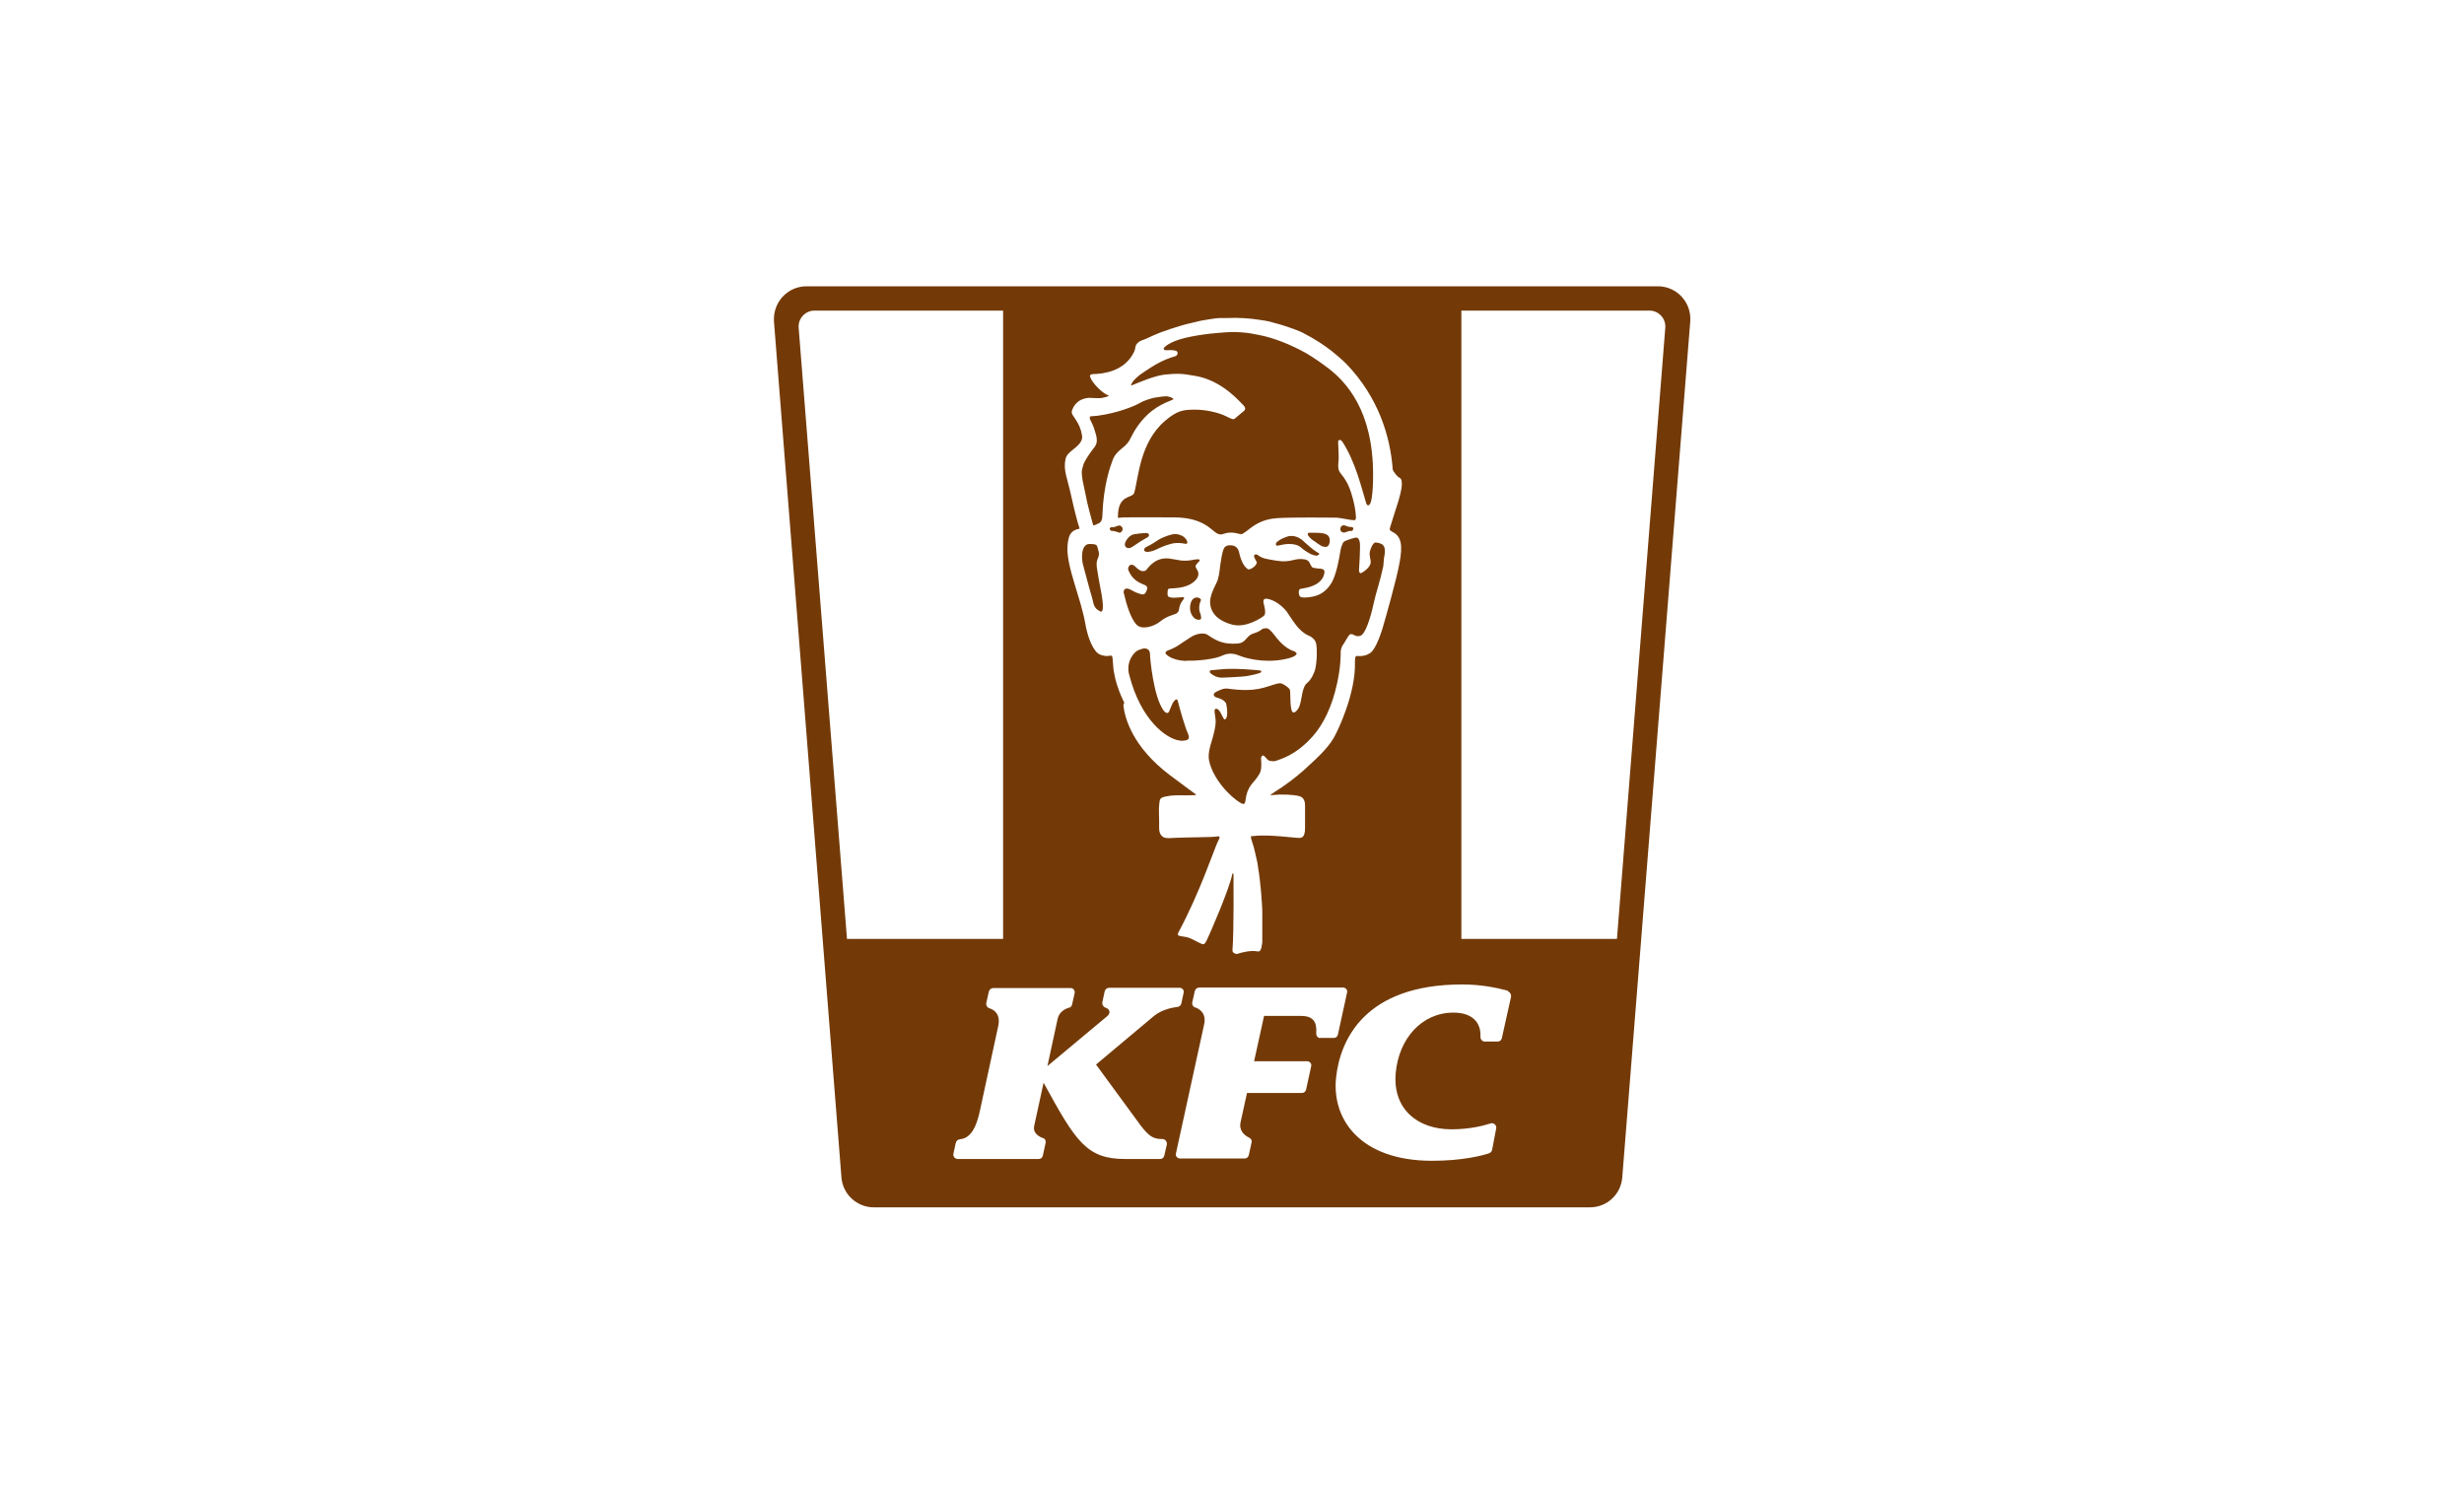 <svg width="160" height="97" viewBox="0 0 160 97" fill="none" xmlns="http://www.w3.org/2000/svg">
<path d="M107.656 18.592C108.88 18.592 109.855 19.639 109.756 20.886L105.342 76.464C105.259 77.561 104.35 78.408 103.242 78.408H56.738C55.647 78.408 54.721 77.561 54.639 76.464L50.258 20.886C50.175 19.639 51.134 18.592 52.374 18.592H107.656ZM94.943 63.933C88.629 63.933 87.024 67.523 86.76 69.966C86.462 72.708 88.347 75.384 92.992 75.384C94.942 75.384 96.232 75.052 96.679 74.902C96.794 74.869 96.877 74.769 96.894 74.652L97.158 73.273C97.191 73.074 96.993 72.891 96.795 72.957C96.282 73.123 95.39 73.34 94.249 73.34C92.034 73.34 90.431 72.01 90.629 69.7C90.827 67.457 92.315 65.761 94.381 65.761C95.62 65.761 96.167 66.426 96.134 67.29V67.34C96.134 67.506 96.25 67.639 96.415 67.639H97.258C97.39 67.639 97.489 67.556 97.522 67.423L98.117 64.747C98.146 64.602 98.074 64.456 97.944 64.389L97.886 64.331C97.125 64.132 96.15 63.933 94.943 63.933ZM72.03 64.148C71.882 64.148 71.766 64.248 71.732 64.381L71.584 65.079C71.551 65.245 71.65 65.395 71.799 65.445C72.08 65.545 72.129 65.794 71.898 65.993L68.014 69.234L68.675 66.177C68.774 65.712 69.154 65.528 69.386 65.445H69.418C69.517 65.429 69.601 65.328 69.617 65.228L69.782 64.498C69.815 64.332 69.699 64.165 69.518 64.165H64.509C64.36 64.165 64.244 64.265 64.211 64.397L64.046 65.129C64.013 65.278 64.095 65.429 64.244 65.478C64.277 65.495 64.294 65.495 64.294 65.495C64.608 65.612 64.971 65.894 64.822 66.625L63.632 72.126C63.318 73.622 62.806 73.938 62.326 73.988C62.194 74.005 62.095 74.088 62.062 74.221L61.913 74.919C61.864 75.102 62.013 75.268 62.194 75.268H67.451C67.583 75.267 67.683 75.185 67.716 75.052L67.897 74.221C67.93 74.088 67.865 73.954 67.732 73.904H67.699C67.418 73.788 67.055 73.556 67.153 73.124L67.766 70.314C69.865 74.154 70.559 75.268 73.072 75.268H75.337C75.469 75.267 75.569 75.184 75.602 75.052L75.767 74.337C75.799 74.154 75.667 73.972 75.485 73.972C74.923 73.972 74.642 73.838 74.08 73.107L71.171 69.135L74.956 65.96C75.468 65.561 76.081 65.445 76.428 65.395H76.461C76.577 65.379 76.676 65.295 76.709 65.179L76.857 64.481C76.907 64.315 76.774 64.148 76.593 64.148H72.03ZM77.883 64.132C77.734 64.132 77.618 64.232 77.585 64.364L77.42 65.096C77.387 65.229 77.469 65.379 77.602 65.429H77.635C77.932 65.545 78.361 65.844 78.18 66.575L76.361 74.902C76.312 75.068 76.444 75.234 76.626 75.234H80.825C80.957 75.234 81.057 75.151 81.09 75.019L81.272 74.188C81.304 74.071 81.239 73.938 81.123 73.888C81.122 73.873 81.093 73.871 81.09 73.871C80.825 73.738 80.428 73.439 80.561 72.857C80.579 72.78 80.974 70.98 80.974 70.98H84.545C84.677 70.979 84.776 70.897 84.81 70.764L85.14 69.251C85.189 69.085 85.057 68.919 84.875 68.919H81.436L82.082 65.977H84.495C85.272 65.977 85.52 66.376 85.471 67.074V67.168C85.485 67.288 85.575 67.389 85.691 67.416L85.719 67.406H86.611C86.743 67.406 86.843 67.323 86.876 67.19L87.471 64.465C87.52 64.299 87.388 64.132 87.206 64.132H77.883ZM79.701 20.653H79.205C79.056 20.653 78.842 20.686 78.627 20.72C78.28 20.77 77.9 20.836 77.668 20.902C77.403 20.969 77.056 21.035 76.626 21.168C76.444 21.218 76.263 21.285 76.098 21.335C76.048 21.335 75.998 21.368 75.948 21.385C75.75 21.451 75.568 21.518 75.37 21.584C75.221 21.634 74.626 21.899 74.493 21.966C74.427 21.999 74.345 22.033 74.246 22.066C73.817 22.199 73.734 22.448 73.717 22.581C73.717 22.664 73.683 22.747 73.65 22.83C73.039 24.143 71.6 24.276 71.022 24.293C70.873 24.293 70.741 24.327 70.79 24.476C70.906 24.858 71.584 25.556 71.997 25.689C71.996 25.756 71.65 25.822 71.567 25.839C71.402 25.889 70.728 25.823 70.691 25.839C69.915 25.905 69.683 26.437 69.601 26.686C69.584 26.769 69.6 26.853 69.633 26.919C69.798 27.185 69.98 27.401 70.112 27.733C70.145 27.816 70.179 27.933 70.212 28.032C70.212 28.182 70.344 28.332 70.212 28.631C69.948 29.146 69.286 29.313 69.186 29.827C69.038 30.558 69.303 31.024 69.567 32.237C69.749 33.068 69.963 33.916 70.096 34.299C70.096 34.315 70.096 34.332 70.064 34.349C69.998 34.349 69.898 34.382 69.864 34.398C69.484 34.548 69.369 34.847 69.319 35.445C69.22 36.758 70.179 38.786 70.477 40.515C70.576 41.096 70.84 42.043 71.286 42.426C71.385 42.509 71.6 42.575 71.732 42.592C72.079 42.658 72.228 42.427 72.245 42.774C72.245 42.841 72.278 43.041 72.278 43.157C72.344 44.393 72.995 45.613 73.006 45.634L72.948 45.774C73.02 46.634 73.562 48.529 75.965 50.337C77.039 51.135 77.519 51.501 77.668 51.601C77.732 51.65 77.288 51.65 77.172 51.65C76.974 51.667 76.296 51.6 75.75 51.717C75.254 51.8 75.32 51.933 75.27 52.281C75.237 52.564 75.27 53.013 75.27 53.395C75.27 53.778 75.238 54.044 75.403 54.243C75.568 54.426 75.668 54.459 76.345 54.409C76.99 54.376 78.775 54.376 78.99 54.326C79.271 54.276 79.222 54.376 79.057 54.708C78.792 55.29 77.899 57.983 76.527 60.542C76.329 60.907 76.874 60.725 77.337 60.957C78.18 61.356 78.147 61.473 78.362 61.058C78.594 60.591 79.817 57.733 79.999 56.852C80.016 56.736 80.065 56.637 80.098 56.803C80.098 56.941 80.13 60.542 80.031 61.688C80.031 61.755 80.032 61.806 80.081 61.855C80.147 61.922 80.23 61.938 80.312 61.955C80.726 61.822 81.238 61.705 81.668 61.788C81.701 61.788 81.735 61.788 81.784 61.772C81.801 61.755 81.834 61.721 81.851 61.705C81.883 61.639 81.9 61.572 81.916 61.506C81.933 61.406 81.949 61.306 81.966 61.207V59.246C81.966 59.097 81.966 58.963 81.949 58.813C81.949 58.664 81.933 58.514 81.916 58.365C81.916 58.216 81.899 58.049 81.883 57.899C81.883 57.75 81.85 57.583 81.834 57.434C81.834 57.284 81.801 57.118 81.784 56.969C81.768 56.819 81.751 56.652 81.718 56.503C81.701 56.354 81.668 56.187 81.651 56.038C81.618 55.889 81.602 55.821 81.569 55.672C81.536 55.523 81.503 55.39 81.47 55.24C81.437 55.107 81.404 54.974 81.355 54.824C81.322 54.725 81.288 54.608 81.255 54.509C81.254 54.49 81.222 54.343 81.222 54.326C81.222 54.277 81.305 54.326 81.371 54.293H81.42C81.883 54.227 82.676 54.276 82.858 54.293C83.04 54.293 83.949 54.392 84.197 54.409C84.445 54.426 84.76 54.492 84.743 53.727V52.332C84.743 52.149 84.726 51.8 84.363 51.7C83.95 51.6 83.238 51.567 82.594 51.634C82.511 51.634 82.479 51.634 82.512 51.601C82.645 51.5 83.587 50.968 84.66 50.022C85.834 48.958 86.396 48.392 86.76 47.628C86.779 47.591 88.049 45.103 87.983 42.991C87.983 42.559 88.033 42.592 88.298 42.608C88.381 42.608 88.678 42.592 88.843 42.476C89.385 42.343 89.863 40.5 89.868 40.481C89.88 40.441 90.696 37.63 90.893 36.476C91.074 35.446 91.025 34.83 90.397 34.531L90.298 34.465C90.248 34.432 90.232 34.382 90.248 34.332C90.248 34.282 90.281 34.232 90.281 34.199C90.595 33.119 91.141 31.772 91.009 31.224C90.992 31.058 90.86 31.008 90.811 30.991C90.744 30.941 90.496 30.675 90.43 30.476V30.393C90.264 28.365 89.538 25.822 87.405 23.611C87.4 23.607 87.255 23.477 87.174 23.395C86.992 23.229 86.76 23.029 86.495 22.814C85.933 22.382 85.47 22.066 84.545 21.584C84.478 21.551 83.768 21.235 82.743 20.969C82.644 20.936 82.544 20.919 82.445 20.886C82.297 20.852 82.049 20.803 81.784 20.77C81.139 20.67 80.445 20.62 79.701 20.653ZM52.887 20.171C52.292 20.171 51.812 20.686 51.861 21.284L54.999 60.975H65.137V20.171H52.887ZM94.894 60.975H104.997L108.135 21.284C108.184 20.686 107.705 20.171 107.11 20.171H94.894V60.975ZM88.083 34.913C88.182 34.93 88.248 34.981 88.298 35.213C88.347 35.446 88.265 36.807 88.248 37.024C88.248 37.24 88.363 37.24 88.413 37.207C88.546 37.14 88.91 36.891 88.992 36.608C89.058 36.392 88.876 36.093 88.959 35.794C89.091 35.346 89.24 35.23 89.322 35.23C89.901 35.279 90.017 35.529 89.868 36.26L89.823 36.779C89.601 37.812 89.366 38.425 89.207 39.151C89.025 40.015 88.661 41.262 88.298 41.296C87.934 41.412 87.802 40.981 87.57 41.296C87.438 41.478 87.322 41.727 87.206 41.877C87.124 41.977 87.058 42.21 87.058 42.326C87.058 42.575 87.057 43.34 86.826 44.37C86.496 45.915 85.917 47.029 85.306 47.744C84.133 49.106 83.042 49.323 82.908 49.39C82.743 49.473 82.478 49.423 82.395 49.39C82.313 49.356 82.247 49.257 82.099 49.107C81.95 48.975 81.9 49.173 81.883 49.24C81.883 49.291 81.966 49.938 81.801 50.221C81.454 50.852 81.107 50.903 80.925 51.684C80.859 51.95 80.908 52.348 80.594 52.165C79.833 51.733 78.742 50.536 78.511 49.39C78.445 49.041 78.511 48.641 78.726 47.977C78.841 47.578 78.94 47.146 78.94 46.897C78.94 46.448 78.775 46.066 78.94 46.032C79.254 45.966 79.404 46.797 79.553 46.714C79.815 46.564 79.621 45.695 79.618 45.684C79.614 45.673 79.51 45.431 79.057 45.317C78.792 45.251 78.709 45.052 78.99 44.919C79.205 44.819 79.437 44.687 79.718 44.72C81.602 44.986 82.148 44.603 82.908 44.403C83.057 44.37 83.14 44.353 83.256 44.403C83.372 44.453 83.685 44.637 83.751 44.786C83.817 44.952 83.752 45.567 83.851 46.049C83.95 46.531 84.281 46.099 84.363 45.899C84.446 45.716 84.528 45.251 84.545 45.135C84.562 45.017 84.661 44.536 84.843 44.387C85.189 44.104 85.305 43.722 85.371 43.572C85.421 43.422 85.52 42.973 85.504 42.293C85.504 41.629 85.371 41.562 85.206 41.412C85.041 41.263 84.859 41.295 84.462 40.93C84.098 40.597 83.801 40.066 83.553 39.717C83.288 39.385 82.858 39.019 82.362 38.902C81.867 38.786 82.082 39.235 82.099 39.368C82.115 39.452 82.23 39.866 82.065 39.999C81.9 40.132 80.908 40.797 80.016 40.565C78.958 40.282 78.594 39.7 78.577 39.118C78.577 38.719 78.759 38.321 78.99 37.855C79.139 37.59 79.189 37.123 79.238 36.691C79.288 36.342 79.371 35.844 79.453 35.661C79.503 35.528 79.635 35.395 79.916 35.412C80.197 35.412 80.379 35.578 80.445 35.81C80.627 36.675 80.924 36.892 81.023 36.958C81.123 37.025 81.322 36.892 81.388 36.842C81.471 36.791 81.652 36.592 81.603 36.492C81.504 36.326 81.453 36.227 81.436 36.144C81.404 35.978 81.601 35.994 81.651 36.027C81.982 36.293 82.296 36.309 82.875 36.409C83.883 36.575 84.016 36.21 84.71 36.326C84.793 36.326 84.975 36.409 85.024 36.525C85.074 36.608 85.157 36.825 85.239 36.858C85.322 36.892 85.52 36.908 85.636 36.925C85.784 36.941 86.049 36.925 86 37.207C85.884 37.938 85.057 38.138 84.66 38.204C84.496 38.237 84.43 38.238 84.397 38.27C84.314 38.337 84.314 38.57 84.397 38.72C84.463 38.819 84.777 38.836 85.206 38.753C85.652 38.67 86.083 38.454 86.43 37.905C86.793 37.34 86.991 36.093 87.024 35.86C87.058 35.628 87.157 35.246 87.289 35.163C87.422 35.08 88 34.897 88.083 34.913ZM74.295 42.11C74.361 42.11 74.675 42.111 74.676 42.476C74.676 42.775 74.907 45.251 75.552 46.132C75.717 46.348 75.865 46.364 75.932 46.165C75.998 45.983 76.113 45.75 76.147 45.667C76.18 45.599 76.411 45.253 76.478 45.518C76.626 46.099 76.973 47.295 77.122 47.595C77.37 48.11 76.974 48.094 76.709 48.11L76.546 48.083C75.754 47.962 74.08 46.797 73.32 43.806C73.106 42.991 73.618 42.326 73.948 42.21C74.13 42.144 74.229 42.111 74.295 42.11ZM78.676 43.523C79.006 43.522 79.553 43.34 81.453 43.506C81.651 43.523 81.751 43.539 81.801 43.539C81.851 43.539 82.015 43.623 81.801 43.706C81.586 43.789 80.975 43.922 80.677 43.938C80.379 43.955 79.421 44.021 79.272 44.005C79.073 44.005 78.809 43.905 78.594 43.706C78.544 43.673 78.511 43.523 78.676 43.523ZM81.999 40.83C82.164 40.797 82.297 40.747 82.478 40.93C82.71 41.146 82.793 41.329 83.073 41.628C83.437 42.043 83.85 42.243 83.982 42.276C84.114 42.309 84.196 42.409 84.197 42.442C84.197 42.492 84.148 42.608 83.768 42.725C82.511 43.09 81.173 42.858 80.462 42.575C80.115 42.426 79.767 42.392 79.37 42.575C78.973 42.775 77.932 42.925 77.072 42.908L76.954 42.92C76.144 42.879 75.762 42.553 75.7 42.459C75.635 42.359 75.751 42.276 75.833 42.243C76.048 42.176 76.444 41.977 76.593 41.86C76.758 41.744 77.189 41.462 77.403 41.329C77.504 41.262 78.097 40.997 78.444 41.246C78.973 41.612 79.453 41.86 80.346 41.794C80.924 41.761 80.908 41.296 81.371 41.147C81.8 41.014 81.867 40.913 81.999 40.83ZM75.948 36.276C76.328 36.326 76.659 36.409 76.791 36.409C76.874 36.409 77.122 36.426 77.37 36.376C77.635 36.326 78.047 36.244 77.85 36.476C77.684 36.658 77.553 36.742 77.701 36.941C77.701 36.944 77.702 36.959 77.717 36.975C77.849 37.157 77.849 37.389 77.717 37.572C77.518 37.855 77.106 38.154 76.246 38.204C75.85 38.221 75.833 38.205 75.816 38.437V38.637C75.833 38.753 75.916 38.803 76.18 38.819C76.378 38.819 76.742 38.786 76.742 38.786C76.825 38.753 76.939 38.819 76.874 38.886L76.824 38.952C76.626 39.201 76.576 39.434 76.56 39.567C76.559 39.684 76.477 39.783 76.378 39.85C76.245 39.916 75.75 40.017 75.353 40.349C74.957 40.681 74.13 40.946 73.783 40.548C73.42 40.149 73.138 39.235 72.989 38.57L72.962 38.485C72.955 38.285 73.085 38.078 73.519 38.353C73.601 38.403 73.832 38.52 74.097 38.587C74.262 38.637 74.362 38.569 74.411 38.453C74.461 38.337 74.592 38.104 74.361 38.005C74.146 37.889 73.585 37.789 73.27 37.024C73.221 36.892 73.303 36.725 73.402 36.691C73.485 36.658 73.601 36.676 73.7 36.775C73.799 36.875 74.015 37.091 74.213 37.091C74.394 37.091 74.428 37.024 74.461 36.975C74.61 36.808 75.056 36.16 75.948 36.276ZM77.42 38.952C77.668 38.654 78.03 38.869 77.981 38.985C77.8 39.367 77.883 39.716 77.933 39.816C77.982 39.916 77.998 40.098 77.998 40.165C77.998 40.248 77.668 40.365 77.42 39.982C77.172 39.6 77.288 39.135 77.42 38.952ZM70.741 35.329C71.286 35.329 71.22 35.412 71.303 35.678C71.501 36.259 71.138 36.161 71.221 36.842C71.287 37.324 71.385 37.806 71.534 38.62C71.6 39.002 71.733 39.916 71.402 39.684L71.217 39.56C70.978 39.339 70.993 39.062 70.906 38.786C70.708 38.138 70.509 37.34 70.327 36.675C70.212 36.275 70.196 35.329 70.741 35.329ZM83.702 34.813C83.785 34.797 83.933 34.813 83.999 34.813C84.23 34.847 84.495 34.98 84.677 35.18C84.875 35.362 85.256 35.694 85.471 35.827C85.57 35.894 85.8 35.961 85.569 36.06L85.538 36.088C85.404 36.098 85.128 36.002 85.041 35.944C84.843 35.828 84.71 35.761 84.445 35.528C84.263 35.379 83.95 35.313 83.652 35.329C83.421 35.329 83.19 35.395 83.008 35.429C82.826 35.478 82.826 35.313 82.875 35.246C82.925 35.179 83.174 34.963 83.702 34.813ZM76.312 34.681C76.494 34.681 76.792 34.764 76.957 34.946C77.122 35.129 77.172 35.362 76.957 35.312C76.742 35.279 76.494 35.213 76.064 35.312C75.585 35.429 75.254 35.611 75.022 35.711C74.791 35.827 74.544 35.844 74.461 35.844C74.378 35.844 74.163 35.728 74.394 35.545L74.504 35.487C74.543 35.467 74.602 35.437 74.709 35.379C74.858 35.296 75.023 35.196 75.188 35.08C75.485 34.881 76.065 34.681 76.312 34.681ZM74.411 34.614C74.642 34.614 74.675 34.797 74.51 34.897C74.411 34.963 74.229 35.047 74.08 35.147L73.764 35.356C73.659 35.429 73.559 35.495 73.469 35.545C73.254 35.678 72.973 35.545 73.056 35.263C73.106 35.113 73.304 34.764 73.634 34.697C73.684 34.697 73.849 34.664 73.981 34.648C74.147 34.631 74.312 34.614 74.411 34.614ZM85.041 34.598C85.537 34.598 86 34.581 86.215 34.764C86.38 34.897 86.379 35.179 86.297 35.362C86.198 35.578 86.016 35.512 85.917 35.495C85.818 35.495 85.371 35.163 85.371 35.163L85.193 35.04C85.098 34.959 84.991 34.855 84.941 34.764C84.892 34.664 84.909 34.598 85.041 34.598ZM79.122 21.617C79.965 21.551 80.065 21.551 80.627 21.584C81.139 21.617 81.552 21.717 81.734 21.75C82.71 21.933 83.818 22.382 84.81 22.931C85.338 23.246 85.834 23.595 86.314 23.961C87.735 25.075 89.372 27.202 89.141 31.673C89.108 32.204 89.058 32.487 89.009 32.62C88.976 32.753 88.81 32.969 88.711 32.67C88.413 31.706 88.033 30.027 87.174 28.697C87.058 28.515 86.876 28.532 86.893 28.73C86.893 28.813 86.942 29.659 86.926 29.827C86.793 30.924 87.124 30.493 87.62 31.673C87.769 32.038 87.967 32.753 88.017 33.218C88.017 33.334 88.05 33.468 88.05 33.601C88.05 33.761 87.972 33.782 87.967 33.783C87.636 33.783 87.041 33.617 86.727 33.617C86.361 33.617 83.867 33.584 82.925 33.65C81.983 33.717 81.47 34.066 80.941 34.498C80.859 34.564 80.727 34.631 80.66 34.681C80.627 34.697 80.577 34.697 80.544 34.681C80.494 34.681 80.428 34.664 80.312 34.631C80.081 34.581 79.8 34.565 79.585 34.631C79.354 34.697 79.255 34.764 79.007 34.631C78.66 34.431 78.13 33.617 76.279 33.601C75.238 33.601 73.849 33.584 73.056 33.601C72.792 33.601 72.659 33.634 72.593 33.634V33.551C72.593 32.072 73.535 32.387 73.65 32.005C73.931 31.041 73.998 28.731 75.667 27.318C76.46 26.637 76.874 26.604 77.618 26.604C78.362 26.604 79.188 26.819 79.585 27.019C79.899 27.168 80.065 27.284 80.181 27.185C80.313 27.084 80.643 26.786 80.775 26.686C80.907 26.587 80.858 26.42 80.726 26.304C80.591 26.2 79.417 24.708 77.602 24.409C77.188 24.343 76.874 24.276 76.494 24.276C76.296 24.276 76.114 24.276 75.635 24.326C74.941 24.409 74.031 24.808 73.452 25.041C73.42 25.007 73.534 24.809 73.584 24.759L73.63 24.696C73.724 24.593 73.862 24.472 73.998 24.359C74.198 24.225 75.139 23.512 76.015 23.23C76.179 23.18 76.213 23.163 76.328 23.13C76.46 23.096 76.576 22.814 76.296 22.764C76.015 22.714 75.882 22.747 75.733 22.747C75.585 22.747 75.502 22.664 75.618 22.548C75.734 22.432 75.933 22.299 76.296 22.149C77.073 21.834 78.477 21.667 79.122 21.617ZM72.345 34.232C72.51 34.199 72.709 34.017 72.857 34.232C72.956 34.365 72.856 34.581 72.691 34.598L72.626 34.572C72.548 34.557 72.477 34.523 72.378 34.498C72.229 34.465 72.146 34.498 72.097 34.432C72.047 34.349 72.047 34.282 72.13 34.249C72.212 34.216 72.262 34.249 72.345 34.232ZM87.074 34.216C87.223 34 87.422 34.183 87.587 34.216C87.669 34.216 87.719 34.216 87.802 34.232C87.884 34.266 87.901 34.332 87.852 34.415L87.82 34.457C87.751 34.503 87.683 34.469 87.554 34.498C87.438 34.531 87.355 34.598 87.239 34.581C87.058 34.581 86.975 34.349 87.074 34.216ZM75.635 25.739C75.882 25.706 76.278 25.888 76.18 25.939C75.965 26.071 75.006 26.288 74.147 27.318C73.618 27.949 73.502 28.332 73.32 28.631C73.138 28.913 72.989 28.997 72.741 29.213C72.626 29.313 72.361 29.546 72.245 29.895C72.113 30.244 71.65 31.491 71.584 33.451C71.584 33.684 71.534 33.916 71.319 33.999C71.138 34.066 71.006 34.182 70.973 34.065C70.857 33.633 70.592 32.703 70.493 32.121C70.46 31.939 70.41 31.756 70.377 31.573C70.261 31.075 70.196 30.625 70.295 30.376L70.359 30.142C70.565 29.684 70.871 29.304 71.088 29.014C71.319 28.715 71.204 28.315 71.088 27.966C71.005 27.634 70.808 27.301 70.774 27.218C70.758 27.152 70.758 27.102 70.774 27.068C70.779 27.066 70.808 27.05 70.823 27.035L71.253 27.002C72.509 26.836 73.601 26.404 73.948 26.204C74.113 26.105 74.279 26.038 74.461 25.972C74.676 25.905 74.891 25.822 75.106 25.806C75.271 25.773 75.47 25.756 75.635 25.739Z" fill="#733A08"/>
</svg>
